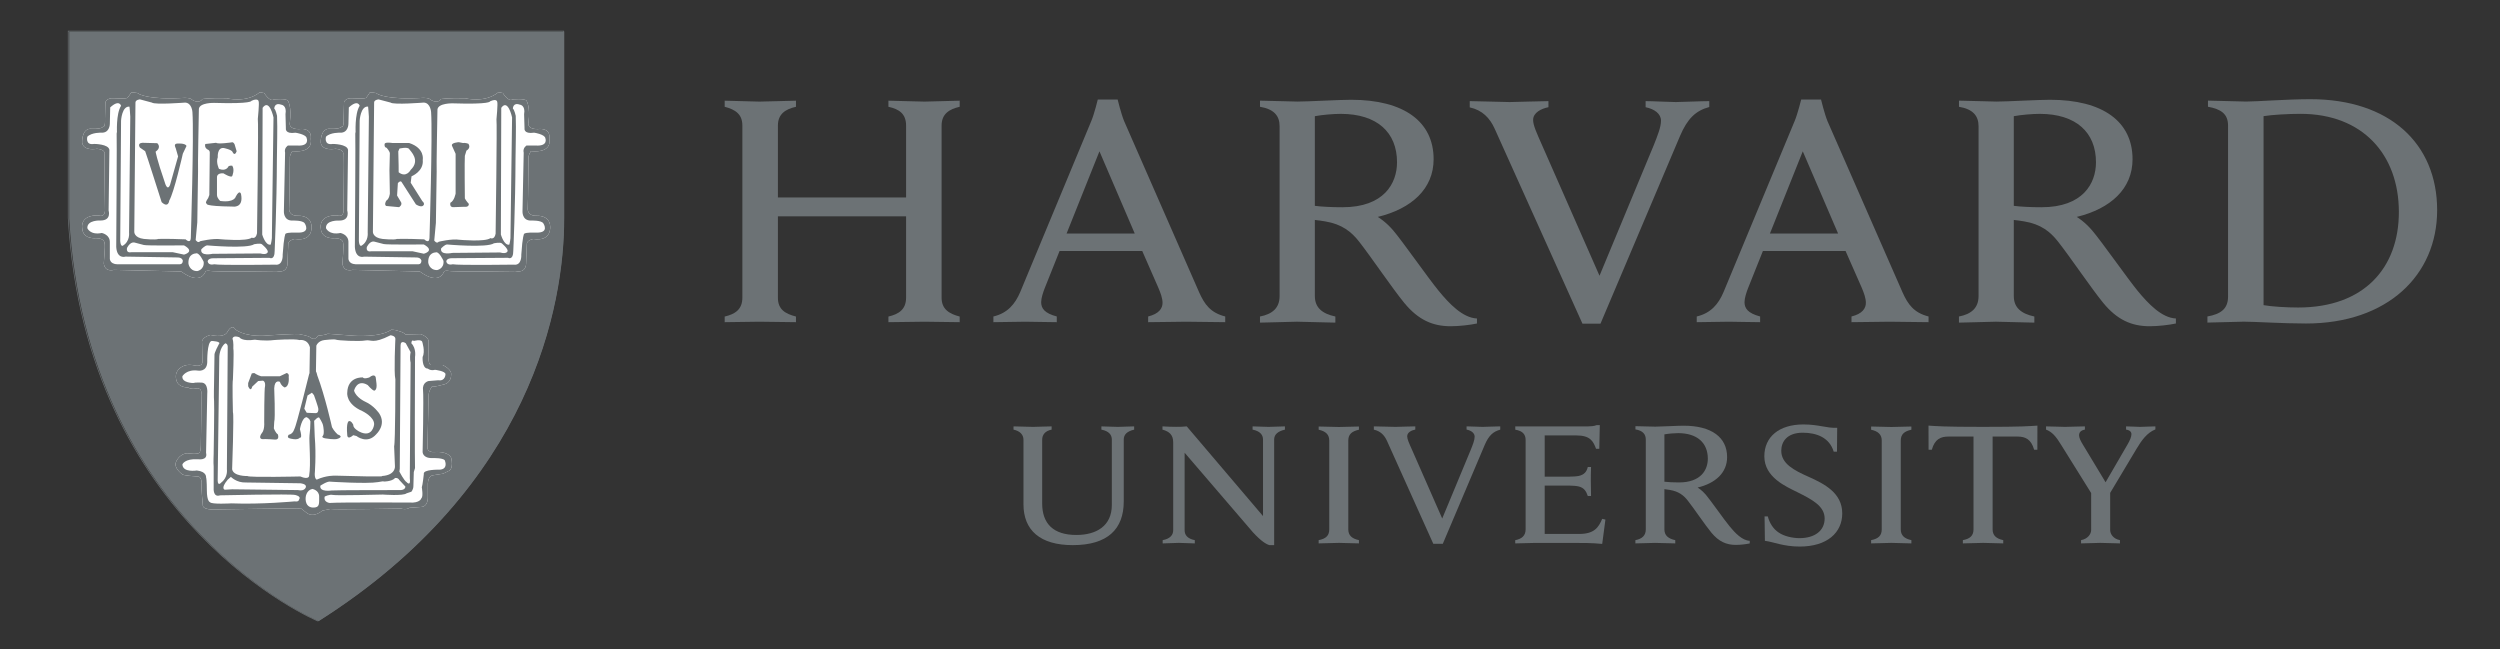 <svg width="154" height="40" viewBox="0 0 154 40" fill="none" xmlns="http://www.w3.org/2000/svg">
<rect x="0" y="0" width="154" height="40" fill="#333333" stroke="none"/>
<g clip-path="url(#clip0_1362_105702)">
<mask id="mask0_1362_105702" style="mask-type:luminance" maskUnits="userSpaceOnUse" x="0" y="0" width="154" height="41">
<path d="M0.498 0.006H153.399V40.006H0.498V0.006Z" fill="white"/>
</mask>
<g mask="url(#mask0_1362_105702)">
<path d="M63.046 27.091C63.046 26.783 62.844 26.554 62.433 26.465V26.265C62.661 26.265 63.419 26.296 63.633 26.296C63.817 26.296 64.552 26.265 64.78 26.265V26.465C64.398 26.54 64.198 26.765 64.198 27.091V31.011C64.198 32.252 64.879 32.954 66.305 32.954C67.534 32.954 68.489 32.402 68.489 31.103V27.076C68.489 26.785 68.306 26.554 67.846 26.465V26.265C68.014 26.265 68.641 26.296 68.855 26.296C69.038 26.296 69.696 26.265 69.864 26.265V26.465C69.42 26.571 69.223 26.77 69.223 27.076V30.887C69.223 32.598 68.228 33.58 66.081 33.58C64.082 33.58 63.046 32.672 63.046 31.064V27.091Z" fill="#6C7275"/>
<path d="M71.621 33.273C72.086 33.186 72.269 32.951 72.269 32.662V27.245C72.269 26.785 72.025 26.579 71.608 26.465V26.265C71.844 26.283 72.24 26.293 72.442 26.293C72.625 26.293 72.911 26.29 73.103 26.265L77.802 31.79V27.076C77.802 26.786 77.618 26.555 77.159 26.465V26.265C77.327 26.265 77.932 26.296 78.147 26.296C78.334 26.296 78.982 26.265 79.152 26.265V26.465C78.704 26.57 78.488 26.771 78.488 27.076V33.58H78.205C78.026 33.539 77.69 33.348 77.177 32.785L72.973 27.888V32.662C72.973 32.952 73.14 33.182 73.599 33.273V33.474C73.43 33.474 72.826 33.441 72.611 33.441C72.426 33.441 71.791 33.474 71.621 33.474V33.273Z" fill="#6C7275"/>
<path d="M108.697 31.811H108.896C109.001 32.216 109.233 32.585 109.558 32.798C109.895 33.036 110.425 33.15 110.853 33.15C111.799 33.15 112.398 32.682 112.398 31.941C112.398 31.173 111.63 30.775 110.711 30.315C110.027 29.973 108.683 29.408 108.683 28.109C108.683 26.899 109.606 26.146 111.082 26.146C112.056 26.146 112.513 26.384 113.171 26.353L113.158 27.822H112.957C112.695 26.956 111.909 26.655 111.048 26.655C110.086 26.655 109.726 27.205 109.726 27.765C109.726 28.566 110.51 28.97 111.399 29.366C112.398 29.811 113.482 30.373 113.482 31.625C113.482 32.81 112.555 33.668 110.861 33.668C109.853 33.668 109.248 33.38 108.718 33.315L108.697 31.811Z" fill="#6C7275"/>
<path d="M128.89 30.491L126.977 27.421C126.651 26.882 126.401 26.598 126.036 26.464V26.265C126.299 26.265 127.007 26.296 127.208 26.296C127.39 26.296 128.154 26.265 128.43 26.265V26.464C128.185 26.507 128.071 26.63 128.071 26.814C128.071 26.977 128.182 27.186 128.293 27.368C128.402 27.549 129.704 29.707 129.704 29.707L131.062 27.369C131.2 27.135 131.297 26.902 131.297 26.749C131.297 26.61 131.198 26.494 130.966 26.464V26.265C131.196 26.265 131.68 26.296 131.834 26.296C131.988 26.296 132.543 26.265 132.772 26.265V26.45C132.249 26.664 131.923 27.123 131.606 27.654L129.867 30.561M129.986 30.195V32.647C129.986 32.89 130.171 33.195 130.589 33.272V33.473C130.356 33.473 129.594 33.441 129.374 33.441C129.189 33.441 128.458 33.473 128.194 33.473V33.272C128.614 33.195 128.816 32.89 128.816 32.647V30.302" fill="#6C7275"/>
<path d="M93.341 26.266H97.827C97.966 26.266 98.209 26.25 98.347 26.19H98.548L98.516 27.648H98.318C98.147 27.189 97.97 26.822 97.101 26.822H95.153V29.362H96.655C96.874 29.362 97.139 29.344 97.254 29.317C97.591 29.243 97.74 29.055 97.808 28.767H98.008C97.994 28.987 97.994 29.488 97.994 29.637C97.994 29.786 98.008 30.313 98.008 30.552H97.808C97.711 30.265 97.58 30.047 97.254 29.967C97.139 29.936 96.869 29.912 96.655 29.912H95.153V32.891H97.272C98.197 32.891 98.466 32.506 98.696 31.96L98.894 32.007L98.696 33.504C98.008 33.443 97.595 33.443 96.814 33.443H94.576C94.36 33.443 93.568 33.474 93.338 33.474V33.275C93.742 33.197 93.978 32.998 93.978 32.611V27.1C93.978 26.758 93.794 26.545 93.341 26.468V26.266Z" fill="#6C7275"/>
<path d="M81.882 27.137C81.882 26.768 81.662 26.564 81.23 26.471V26.273C81.47 26.273 82.249 26.303 82.476 26.303C82.666 26.303 83.466 26.273 83.71 26.273V26.471C83.28 26.564 83.055 26.748 83.055 27.137V32.61C83.055 32.979 83.276 33.181 83.71 33.272V33.473C83.467 33.473 82.699 33.441 82.476 33.441C82.282 33.441 81.47 33.473 81.229 33.473V33.272C81.671 33.19 81.882 32.996 81.882 32.61V27.137Z" fill="#6C7275"/>
<path d="M115.915 27.137C115.915 26.768 115.692 26.564 115.261 26.471V26.273C115.502 26.273 116.281 26.303 116.506 26.303C116.698 26.303 117.498 26.273 117.741 26.273V26.471C117.311 26.564 117.087 26.748 117.087 27.137V32.61C117.087 32.979 117.308 33.181 117.741 33.272V33.473C117.5 33.473 116.733 33.441 116.506 33.441C116.316 33.441 115.502 33.473 115.261 33.473V33.272C115.702 33.19 115.915 32.996 115.915 32.61V27.137Z" fill="#6C7275"/>
<path d="M122.151 26.295C119.692 26.295 119.298 26.249 118.796 26.218L118.8 27.703H119C119.184 27.045 119.55 26.892 120.025 26.892H121.568V32.61C121.568 32.996 121.356 33.19 120.913 33.272V33.473C121.156 33.473 121.976 33.441 122.165 33.441C122.39 33.441 123.16 33.473 123.4 33.473V33.272C122.965 33.181 122.745 32.979 122.745 32.61V26.892H124.275C124.768 26.892 125.12 27.059 125.303 27.703H125.501L125.505 26.218C125.005 26.249 124.611 26.295 122.151 26.295Z" fill="#6C7275"/>
<path d="M102.527 32.611C102.527 32.98 102.762 33.181 103.196 33.273V33.473C102.955 33.473 102.169 33.442 101.944 33.442C101.752 33.442 100.984 33.473 100.741 33.473V33.273C101.144 33.196 101.381 32.997 101.381 32.611V27.082C101.381 26.742 101.196 26.528 100.743 26.451V26.252C100.984 26.252 101.744 26.282 101.959 26.282C102.312 26.282 103.312 26.223 103.706 26.223C105.43 26.223 106.39 26.936 106.39 28.158C106.39 29.119 105.675 29.768 104.575 30.033C104.575 30.033 104.826 30.179 105.076 30.47C105.38 30.829 106.201 32.007 106.542 32.419C106.882 32.832 107.317 33.293 107.784 33.314V33.475C107.56 33.524 107.202 33.566 106.927 33.566C106.342 33.566 105.875 33.359 105.421 32.81C105.028 32.332 104.362 31.34 103.969 30.839C103.719 30.52 103.415 30.271 102.858 30.179C102.751 30.161 102.649 30.146 102.527 30.131V32.611ZM102.527 29.673C102.756 29.704 103.094 29.718 103.428 29.718C104.777 29.718 105.202 28.942 105.202 28.255C105.202 27.283 104.553 26.681 103.372 26.681C103.128 26.681 102.773 26.712 102.527 26.758V29.673Z" fill="#6C7275"/>
<path d="M85.439 27.16C85.282 26.812 85.04 26.557 84.629 26.467V26.264C84.885 26.264 85.771 26.296 85.966 26.296C86.145 26.296 86.919 26.264 87.182 26.264V26.461C86.949 26.506 86.683 26.635 86.683 26.874C86.683 27.045 86.786 27.277 86.984 27.715L88.841 31.941L90.599 27.708C90.738 27.366 90.838 27.102 90.838 26.9C90.838 26.676 90.632 26.521 90.34 26.461V26.264C90.573 26.264 91.146 26.296 91.324 26.296C91.486 26.296 92.158 26.264 92.415 26.264V26.467C91.976 26.586 91.709 26.827 91.463 27.399L88.876 33.498H88.291L85.439 27.16Z" fill="#6C7275"/>
<path d="M92.071 7.927C91.772 7.267 91.313 6.786 90.536 6.614V6.229C91.02 6.229 92.625 6.287 92.994 6.287C93.334 6.287 94.889 6.229 95.384 6.229V6.604C94.945 6.69 94.44 6.935 94.44 7.388C94.44 7.708 94.638 8.15 95.007 8.978L98.53 16.986L101.863 8.965C102.123 8.315 102.317 7.819 102.317 7.435C102.317 7.008 101.922 6.719 101.37 6.604V6.229C101.811 6.229 102.883 6.287 103.224 6.287C103.533 6.287 104.807 6.229 105.291 6.229V6.592C104.46 6.817 103.952 7.294 103.489 8.378L98.589 19.939H97.48L92.071 7.927Z" fill="#6C7275"/>
<path d="M44.64 19.499C45.28 19.353 45.73 19.062 45.73 18.337V7.737C45.73 7.041 45.311 6.752 44.64 6.578V6.202C44.976 6.202 46.423 6.259 46.775 6.259C47.181 6.259 48.698 6.202 49.032 6.202V6.578C48.392 6.723 47.919 7.013 47.919 7.737V12.165H55.815V7.737C55.815 7.013 55.394 6.723 54.727 6.578V6.202C55.06 6.202 56.55 6.259 56.955 6.259C57.305 6.259 58.786 6.202 59.116 6.202V6.578C58.477 6.723 58.002 7.013 58.002 7.737V18.337C58.002 19.033 58.447 19.325 59.116 19.499V19.846C58.786 19.846 57.305 19.817 56.955 19.817C56.55 19.817 55.06 19.846 54.727 19.846V19.499C55.362 19.353 55.815 19.062 55.815 18.337V13.328H47.919V18.337C47.919 19.062 48.363 19.325 49.032 19.499V19.846C48.698 19.846 47.181 19.817 46.775 19.817C46.423 19.817 44.976 19.846 44.64 19.846V19.499Z" fill="#6C7275"/>
<path d="M135.977 19.495C136.796 19.349 137.248 19.024 137.248 18.276V7.734C137.248 7.008 136.803 6.72 136.011 6.575V6.198C136.467 6.198 137.952 6.256 138.363 6.256C139.027 6.256 140.879 6.11 142.321 6.11C147.179 6.11 150.128 8.823 150.128 12.948C150.128 16.957 147.059 19.928 142.051 19.928C140.607 19.928 138.894 19.814 138.224 19.814C137.816 19.814 136.432 19.871 135.977 19.871V19.495ZM139.435 18.797C139.93 18.887 140.844 18.943 141.565 18.943C145.645 18.943 147.77 16.487 147.77 13.062C147.77 9.51 145.528 7.012 141.713 7.012C140.934 7.012 139.96 7.07 139.435 7.155V18.797Z" fill="#6C7275"/>
<path d="M80.995 18.239C80.995 18.942 81.439 19.323 82.258 19.497V19.874C81.802 19.874 80.316 19.816 79.889 19.816C79.528 19.816 78.07 19.874 77.615 19.874V19.497C78.375 19.352 78.823 18.973 78.823 18.239V7.773C78.823 7.129 78.475 6.722 77.616 6.577V6.2C78.073 6.2 79.513 6.257 79.917 6.257C80.585 6.257 82.479 6.146 83.226 6.146C86.493 6.146 88.311 7.497 88.311 9.808C88.311 11.63 86.955 12.856 84.872 13.362C84.872 13.362 85.345 13.637 85.82 14.191C86.397 14.868 87.987 17.146 88.631 17.926C89.273 18.707 90.099 19.579 90.981 19.619V19.927C90.558 20.018 89.881 20.096 89.364 20.096C88.251 20.096 87.366 19.706 86.506 18.663C85.764 17.759 84.466 15.836 83.723 14.887C83.249 14.282 82.676 13.811 81.625 13.637C81.418 13.601 81.223 13.574 80.995 13.549V18.239ZM80.995 12.68C81.427 12.737 82.066 12.766 82.699 12.766C85.254 12.766 86.057 11.296 86.057 9.996C86.057 8.152 84.828 7.014 82.59 7.014C82.129 7.014 81.457 7.072 80.995 7.157V12.68Z" fill="#6C7275"/>
<path d="M124.05 18.239C124.05 18.942 124.496 19.323 125.316 19.497V19.874C124.86 19.874 123.376 19.816 122.949 19.816C122.581 19.816 121.128 19.874 120.671 19.874V19.497C121.43 19.352 121.879 18.973 121.879 18.239V7.773C121.879 7.129 121.528 6.722 120.674 6.577V6.2C121.132 6.2 122.567 6.257 122.974 6.257C123.644 6.257 125.537 6.146 126.279 6.146C129.552 6.146 131.365 7.497 131.365 9.808C131.365 11.63 130.011 12.856 127.927 13.362C127.927 13.362 128.402 13.637 128.873 14.191C129.455 14.868 131.046 17.146 131.687 17.926C132.332 18.707 133.158 19.579 134.035 19.619V19.927C133.618 20.018 132.937 20.096 132.425 20.096C131.309 20.096 130.421 19.706 129.563 18.663C128.821 17.759 127.528 15.836 126.778 14.887C126.303 14.282 125.733 13.811 124.684 13.637C124.474 13.601 124.281 13.574 124.05 13.549V18.239ZM124.05 12.68C124.487 12.737 125.122 12.766 125.757 12.766C128.312 12.766 129.112 11.296 129.112 9.996C129.112 8.152 127.883 7.014 125.649 7.014C125.184 7.014 124.515 7.072 124.05 7.157V12.68Z" fill="#6C7275"/>
<path d="M61.194 19.495C62.058 19.293 62.532 18.733 62.848 17.985L67.221 7.462C67.407 7.027 67.623 6.132 67.623 6.132H68.847C68.847 6.132 69.066 7.029 69.248 7.465L73.87 18.013C74.199 18.74 74.556 19.264 75.475 19.495L75.473 19.846C74.972 19.846 73.417 19.817 73.063 19.817C72.711 19.817 71.225 19.846 70.726 19.846L70.727 19.495C71.4 19.33 71.613 18.988 71.613 18.657C71.613 18.375 71.496 18.058 71.355 17.728L70.362 15.462H65.269L64.359 17.741C64.257 17.999 64.136 18.364 64.136 18.61C64.136 18.99 64.335 19.293 65.098 19.495L65.097 19.846C64.644 19.846 63.451 19.817 63.171 19.817L61.193 19.846L61.194 19.495ZM69.901 14.387L67.726 9.321L65.701 14.387H69.901Z" fill="#6C7275"/>
<path d="M104.52 19.495C105.383 19.293 105.86 18.733 106.173 17.985L110.548 7.462C110.734 7.027 110.953 6.132 110.953 6.132H112.176C112.176 6.132 112.393 7.029 112.574 7.465L117.198 18.013C117.525 18.74 117.885 19.264 118.8 19.495L118.798 19.846C118.299 19.846 116.742 19.817 116.386 19.817C116.037 19.817 114.552 19.846 114.052 19.846V19.495C114.729 19.33 114.938 18.988 114.938 18.657C114.938 18.375 114.823 18.058 114.685 17.728L113.687 15.462H108.594L107.684 17.741C107.582 17.999 107.462 18.364 107.462 18.61C107.462 18.99 107.66 19.293 108.424 19.495V19.846C107.97 19.846 106.778 19.817 106.496 19.817L104.518 19.846L104.52 19.495ZM113.227 14.387L111.051 9.321L109.027 14.387H113.227Z" fill="#6C7275"/>
<path d="M4.264 1.946H34.756V13.464C34.756 18.742 32.792 29.934 19.624 38.264C19.624 38.264 5.356 32.305 4.264 13.464L4.264 1.946Z" fill="#6C7275"/>
<path d="M4.202 1.915H34.724V13.441C34.724 18.72 32.757 29.919 19.577 38.254C19.577 38.254 5.295 32.291 4.202 13.441L4.202 1.915Z" stroke="#6C7275" stroke-width="0.042"/>
<path d="M27.343 16.749C27.343 16.749 27.071 17.616 25.862 16.725L21.711 16.624C21.711 16.624 21.167 16.799 21.093 16.231C21.093 16.231 21.193 15.095 21.142 14.995C21.142 14.995 21.167 14.674 20.622 14.674C20.622 14.674 19.783 14.773 19.758 14.031C19.758 14.031 19.612 13.24 20.772 13.266C20.772 13.266 21.142 13.439 21.167 12.968C21.167 12.968 21.118 9.755 21.142 9.51C21.142 9.51 21.242 9.215 20.672 9.164C20.672 9.164 19.858 9.337 19.758 8.795C19.758 8.795 19.709 7.979 20.254 7.929C20.254 7.929 20.92 7.979 21.044 7.805C21.044 7.805 21.193 7.903 21.167 7.313L21.193 6.298C21.193 6.298 21.264 6.027 21.685 6.053C21.685 6.053 22.452 6.102 22.552 6.027C22.552 6.027 22.723 5.805 22.773 5.705C22.773 5.705 23.169 5.681 23.242 5.78C23.242 5.78 23.836 6.176 26.084 6.027C26.084 6.027 26.43 6.027 26.503 6.126C26.503 6.126 26.924 6.447 27.171 6.102C27.171 6.102 27.541 6.027 28.652 6.053C28.652 6.053 29.865 6.373 30.703 5.681L30.975 5.731C30.975 5.731 31.321 6.298 31.568 6.126C31.568 6.126 32.31 6.053 32.432 6.201C32.432 6.201 32.678 6.569 32.556 7.536C32.556 7.536 32.409 7.954 33.125 7.954C33.125 7.954 33.941 7.805 33.841 8.571C33.841 8.571 34.063 9.436 32.706 9.313C32.706 9.313 32.532 9.56 32.556 9.734C32.556 9.734 32.532 12.549 32.507 12.872C32.507 12.872 32.483 13.317 33.075 13.291C33.075 13.291 33.866 13.24 33.892 13.958C33.892 13.958 33.99 14.896 32.852 14.723C32.852 14.723 32.507 14.773 32.455 14.995L32.409 16.231C32.409 16.231 32.432 16.848 31.742 16.699C31.643 16.699 27.888 16.775 27.566 16.677C27.566 16.677 27.391 16.652 27.343 16.749Z" fill="white"/>
<path d="M19.363 20.878C19.363 20.878 19.536 20.805 19.585 20.683C19.585 20.683 20.105 20.632 20.178 20.559L21.809 20.683C21.809 20.683 23.415 20.805 24.107 20.309C24.107 20.309 24.355 20.309 24.529 20.384C24.529 20.384 24.872 20.459 24.971 20.605L25.911 20.581C25.911 20.581 26.454 20.755 26.404 21.102V21.545C26.404 21.545 26.305 22.435 26.552 22.486H27.27C27.27 22.486 27.863 22.757 27.789 23.102C27.789 23.102 27.814 23.595 27.296 23.695C27.296 23.695 26.774 23.842 26.604 23.819C26.604 23.819 26.43 24.04 26.404 24.312L26.332 27.549C26.332 27.549 26.281 27.895 26.801 27.846C26.801 27.846 27.565 27.771 27.789 28.193C27.789 28.193 27.987 28.908 27.592 29.032L27.296 29.178L26.652 29.281C26.652 29.281 26.382 29.304 26.356 29.773V30.636C26.356 30.636 26.382 31.231 25.911 31.231L25.219 31.281C25.219 31.281 25.046 31.427 24.701 31.328C24.701 31.328 20.5 31.404 20.352 31.354L19.857 31.454C19.857 31.454 19.314 31.948 18.869 31.576L18.523 31.304C18.523 31.304 18.276 31.354 18.179 31.328C18.079 31.304 13.533 31.379 13.533 31.379C13.533 31.379 12.569 31.479 12.496 31.156C12.496 31.156 12.373 29.897 12.422 29.746C12.422 29.746 12.422 29.377 12.2 29.353C12.2 29.353 11.236 29.304 11.211 29.203C11.211 29.203 10.691 28.835 10.839 28.465C10.839 28.465 11.014 27.969 11.531 27.92C11.531 27.92 12.322 28.045 12.322 27.822C12.322 27.822 12.373 27.674 12.373 27.427C12.373 27.427 12.422 24.485 12.397 24.288C12.397 24.288 12.47 23.918 12.149 23.918C12.149 23.918 11.803 24.016 11.582 23.868C11.582 23.868 10.989 23.893 10.865 23.423C10.865 23.423 10.766 23.127 10.913 22.878C10.913 22.878 11.186 22.335 11.977 22.509C11.977 22.509 12.422 22.633 12.47 22.313L12.447 21.125C12.447 21.125 12.347 20.805 12.965 20.632C12.965 20.632 13.756 20.854 14.002 20.459C14.002 20.459 14.275 19.914 14.494 20.285C14.494 20.285 14.966 20.73 16.25 20.683C16.25 20.683 18.475 20.508 18.523 20.605C18.523 20.605 19.067 20.683 19.215 20.854L19.363 20.878Z" fill="white"/>
<path d="M12.646 16.749C12.646 16.749 12.373 17.616 11.162 16.724L7.012 16.625C7.012 16.625 6.468 16.799 6.394 16.23C6.394 16.23 6.493 15.095 6.442 14.995C6.442 14.995 6.468 14.673 5.924 14.673C5.924 14.673 5.085 14.774 5.061 14.032C5.061 14.032 4.912 13.239 6.073 13.267C6.073 13.267 6.442 13.439 6.468 12.969C6.468 12.969 6.419 9.758 6.442 9.509C6.442 9.509 6.543 9.216 5.974 9.165C5.974 9.165 5.158 9.337 5.061 8.793C5.061 8.793 5.011 7.979 5.554 7.929C5.554 7.929 6.221 7.979 6.345 7.808C6.345 7.808 6.493 7.904 6.468 7.31L6.493 6.299C6.493 6.299 6.568 6.027 6.986 6.052C6.986 6.052 7.754 6.101 7.853 6.027C7.853 6.027 8.026 5.806 8.073 5.705C8.073 5.705 8.471 5.682 8.544 5.778C8.544 5.778 9.136 6.176 11.387 6.027C11.387 6.027 11.731 6.027 11.806 6.126C11.806 6.126 12.225 6.447 12.472 6.101C12.472 6.101 12.842 6.027 13.955 6.052C13.955 6.052 15.164 6.372 16.005 5.682L16.276 5.733C16.276 5.733 16.621 6.299 16.871 6.126C16.871 6.126 17.611 6.052 17.735 6.201C17.735 6.201 17.983 6.571 17.857 7.536C17.857 7.536 17.71 7.955 18.426 7.955C18.426 7.955 19.241 7.808 19.143 8.571C19.143 8.571 19.366 9.436 18.007 9.313C18.007 9.313 17.833 9.561 17.857 9.734C17.857 9.734 17.833 12.549 17.809 12.872C17.809 12.872 17.785 13.314 18.377 13.291C18.377 13.291 19.168 13.239 19.192 13.959C19.192 13.959 19.291 14.897 18.155 14.723C18.155 14.723 17.809 14.774 17.758 14.995L17.71 16.23C17.71 16.23 17.735 16.848 17.041 16.701C16.943 16.701 13.19 16.774 12.867 16.677C12.867 16.677 12.695 16.652 12.646 16.749Z" fill="white"/>
<path d="M27.343 16.749C27.343 16.749 27.071 17.616 25.862 16.725L21.711 16.624C21.711 16.624 21.167 16.799 21.093 16.231C21.093 16.231 21.193 15.095 21.142 14.995C21.142 14.995 21.167 14.674 20.622 14.674C20.622 14.674 19.783 14.773 19.758 14.031C19.758 14.031 19.612 13.24 20.772 13.266C20.772 13.266 21.142 13.439 21.167 12.968C21.167 12.968 21.118 9.755 21.142 9.51C21.142 9.51 21.242 9.215 20.672 9.164C20.672 9.164 19.858 9.337 19.758 8.795C19.758 8.795 19.709 7.979 20.254 7.929C20.254 7.929 20.92 7.979 21.044 7.805C21.044 7.805 21.193 7.903 21.167 7.313L21.193 6.298C21.193 6.298 21.264 6.027 21.685 6.053C21.685 6.053 22.452 6.102 22.552 6.027C22.552 6.027 22.723 5.805 22.773 5.705C22.773 5.705 23.169 5.681 23.242 5.78C23.242 5.78 23.836 6.176 26.084 6.027C26.084 6.027 26.43 6.027 26.503 6.126C26.503 6.126 26.924 6.447 27.171 6.102C27.171 6.102 27.541 6.027 28.652 6.053C28.652 6.053 29.865 6.373 30.703 5.681L30.975 5.731C30.975 5.731 31.321 6.298 31.568 6.126C31.568 6.126 32.31 6.053 32.432 6.201C32.432 6.201 32.678 6.569 32.556 7.536C32.556 7.536 32.409 7.954 33.125 7.954C33.125 7.954 33.941 7.805 33.841 8.571C33.841 8.571 34.063 9.436 32.706 9.313C32.706 9.313 32.532 9.56 32.556 9.734C32.556 9.734 32.532 12.549 32.507 12.872C32.507 12.872 32.483 13.317 33.075 13.291C33.075 13.291 33.866 13.24 33.892 13.958C33.892 13.958 33.99 14.896 32.852 14.723C32.852 14.723 32.507 14.773 32.455 14.995L32.409 16.231C32.409 16.231 32.432 16.848 31.742 16.699C31.643 16.699 27.888 16.775 27.566 16.677C27.566 16.677 27.391 16.652 27.343 16.749Z" fill="#6C7275"/>
<path d="M27.344 16.749C27.344 16.749 27.072 17.616 25.863 16.725L21.711 16.625C21.711 16.625 21.167 16.799 21.093 16.23C21.093 16.23 21.194 15.094 21.142 14.994C21.142 14.994 21.167 14.674 20.623 14.674C20.623 14.674 19.783 14.773 19.758 14.03C19.758 14.03 19.612 13.24 20.772 13.265C20.772 13.265 21.142 13.438 21.167 12.968C21.167 12.968 21.118 9.755 21.142 9.509C21.142 9.509 21.242 9.213 20.673 9.163C20.673 9.163 19.858 9.336 19.758 8.794C19.758 8.794 19.71 7.977 20.254 7.928C20.254 7.928 20.92 7.977 21.044 7.804C21.044 7.804 21.194 7.902 21.167 7.311L21.194 6.296C21.194 6.296 21.264 6.025 21.687 6.052C21.687 6.052 22.452 6.1 22.552 6.025C22.552 6.025 22.723 5.805 22.774 5.704C22.774 5.704 23.169 5.679 23.243 5.779C23.243 5.779 23.836 6.174 26.085 6.025C26.085 6.025 26.431 6.025 26.503 6.124C26.503 6.124 26.925 6.445 27.171 6.1C27.171 6.1 27.542 6.025 28.653 6.052C28.653 6.052 29.865 6.371 30.704 5.679L30.977 5.728C30.977 5.728 31.322 6.296 31.569 6.124C31.569 6.124 32.31 6.052 32.433 6.198C32.433 6.198 32.68 6.568 32.557 7.533C32.557 7.533 32.41 7.953 33.127 7.953C33.127 7.953 33.942 7.804 33.842 8.569C33.842 8.569 34.064 9.435 32.706 9.312C32.706 9.312 32.533 9.559 32.557 9.733C32.557 9.733 32.533 12.548 32.508 12.87C32.508 12.87 32.483 13.315 33.076 13.291C33.076 13.291 33.868 13.24 33.894 13.957C33.894 13.957 33.991 14.896 32.854 14.722C32.854 14.722 32.508 14.773 32.457 14.994L32.41 16.23C32.41 16.23 32.433 16.848 31.744 16.699C31.645 16.699 27.889 16.774 27.567 16.676C27.567 16.676 27.392 16.652 27.344 16.749Z" stroke="#6C7275" stroke-width="0.002"/>
<path d="M22.674 6.567C22.674 6.567 22.723 7.062 22.723 7.187C22.723 7.31 22.65 14.326 22.65 14.326C22.65 14.326 22.723 14.87 22.255 15.142C22.255 15.142 22.13 15.19 22.107 14.845L22.155 7.435C22.155 7.435 22.205 6.518 22.674 6.567Z" fill="white"/>
<path d="M22.675 6.567C22.675 6.567 22.723 7.061 22.723 7.186C22.723 7.31 22.651 14.327 22.651 14.327C22.651 14.327 22.723 14.87 22.256 15.142C22.256 15.142 22.131 15.191 22.106 14.846L22.155 7.434C22.155 7.434 22.204 6.518 22.675 6.567Z" stroke="#6C7275" stroke-width="0.002"/>
<path d="M21.86 15.216C21.86 15.216 21.909 8.248 21.885 8.125C21.86 8.003 21.909 8.226 21.909 8.226C21.909 8.226 21.835 7.013 22.156 6.518C22.156 6.518 22.056 6.1 21.488 6.618L21.463 7.63C21.463 7.63 21.463 8.199 20.945 8.174C20.945 8.174 20.352 8.149 20.08 8.421C20.08 8.421 19.932 8.965 20.5 8.867C20.5 8.867 21.39 8.867 21.439 9.235L21.39 12.967C21.39 12.967 21.588 13.588 20.897 13.588C20.897 13.588 20.054 13.535 20.08 14.054C20.08 14.054 20.254 14.498 20.97 14.351C20.97 14.351 21.488 14.448 21.463 14.944V15.883C21.463 15.883 21.414 16.255 21.909 16.279H25.763C25.763 16.279 25.959 16.303 25.959 16.056C25.959 16.056 25.935 15.859 25.639 15.859L22.428 15.809C22.428 15.809 21.909 15.983 21.86 15.216Z" fill="white"/>
<path d="M22.601 15.206C22.601 15.206 22.502 15.551 22.872 15.479H25.418L26.108 15.629C26.108 15.629 26.824 15.454 26.108 15.059C26.108 15.059 23.835 15.082 23.638 15.034C23.638 15.034 23.168 14.911 23.067 14.886C23.067 14.886 22.823 14.788 22.601 15.206Z" fill="white"/>
<path d="M22.601 15.205C22.601 15.205 22.501 15.551 22.872 15.479H25.418L26.108 15.629C26.108 15.629 26.825 15.454 26.108 15.058C26.108 15.058 23.835 15.08 23.637 15.033C23.637 15.033 23.168 14.91 23.067 14.885C23.067 14.885 22.822 14.786 22.601 15.205Z" stroke="#6C7275" stroke-width="0.002"/>
<path d="M26.824 15.55C26.824 15.55 26.355 15.55 26.379 16.169C26.379 16.169 26.429 16.637 26.923 16.637C26.923 16.637 27.366 16.564 27.319 16.07C27.319 16.07 27.046 15.452 26.824 15.55Z" fill="white"/>
<path d="M27.171 15.306C27.171 15.306 27.393 15.06 27.542 15.06C27.542 15.06 30.012 15.281 30.429 14.985C30.429 14.985 30.802 14.912 30.902 14.985C30.902 14.985 31.271 15.281 31.271 15.454C31.271 15.454 31.247 15.678 30.802 15.552C30.802 15.552 28.01 15.579 27.862 15.579C27.862 15.579 27.095 15.75 27.171 15.306Z" fill="white"/>
<path d="M27.17 15.305C27.17 15.305 27.392 15.059 27.541 15.059C27.541 15.059 30.012 15.28 30.43 14.984C30.43 14.984 30.803 14.91 30.902 14.984C30.902 14.984 31.272 15.28 31.272 15.455C31.272 15.455 31.248 15.678 30.803 15.552C30.803 15.552 28.009 15.579 27.861 15.579C27.861 15.579 27.094 15.75 27.17 15.305Z" stroke="#6C7275" stroke-width="0.002"/>
<path d="M27.492 16.105C27.492 16.105 27.492 15.905 27.838 15.905L31.296 15.881C31.296 15.881 31.618 16.055 31.618 15.463C31.618 15.463 31.745 12.77 31.756 9.804C31.76 8.921 31.8 7.995 31.769 7.137C31.769 7.137 31.692 6.766 31.593 6.691C31.593 6.691 31.593 6.296 32.013 6.445C32.013 6.445 32.384 6.469 32.285 7.04L32.311 7.901C32.311 7.901 32.236 8.273 32.902 8.173C32.902 8.173 33.568 8.273 33.595 8.519C33.595 8.519 33.792 9.015 33.003 8.965H32.432C32.432 8.965 32.186 9.112 32.26 9.41L32.186 12.993C32.186 12.993 32.136 13.61 32.729 13.586C32.729 13.586 33.346 13.561 33.47 13.759C33.47 13.759 33.893 14.376 32.977 14.327C32.977 14.327 32.409 14.301 32.285 14.401C32.285 14.401 32.186 14.524 32.112 15.687C32.112 15.687 32.162 16.378 31.643 16.302C31.643 16.302 28.208 16.351 27.887 16.278C27.887 16.278 27.542 16.378 27.492 16.105Z" fill="white"/>
<path d="M23.046 6.343L22.971 14.277C22.971 14.277 22.947 14.645 23.565 14.719C23.565 14.719 24.281 14.793 24.452 14.719C24.452 14.719 24.925 14.694 26.133 14.744C26.133 14.744 26.431 15.043 26.456 14.67C26.456 14.67 26.652 8.248 26.556 6.911C26.556 6.911 26.528 6.343 26.11 6.318C26.11 6.318 24.232 6.47 24.059 6.318L23.317 6.123C23.317 6.123 23.02 6.147 23.046 6.343Z" fill="white"/>
<path d="M26.948 6.739C26.948 6.739 26.875 10.47 26.899 10.593L26.851 13.73L26.75 14.818C26.75 14.818 26.899 15.04 27.023 14.893C27.023 14.893 27.814 14.692 28.308 14.77C28.308 14.77 29.89 14.917 30.21 14.668C30.21 14.668 30.458 14.792 30.53 14.396C30.53 14.396 30.628 7.481 30.582 7.357C30.582 7.357 30.678 6.366 30.628 6.27C30.628 6.27 30.606 6.048 30.185 6.244C30.185 6.244 30.234 6.443 27.888 6.366C27.888 6.366 26.999 6.342 26.948 6.739Z" fill="white"/>
<path d="M30.878 6.642L30.854 14.447C30.854 14.447 31.051 15.142 31.372 15.069C31.372 15.069 31.42 14.919 31.444 14.672L31.544 7.234C31.544 7.234 31.296 6.051 30.878 6.642Z" fill="white"/>
<path d="M30.877 6.642L30.853 14.449C30.853 14.449 31.051 15.144 31.372 15.071C31.372 15.071 31.421 14.921 31.445 14.674L31.544 7.234C31.544 7.234 31.296 6.051 30.877 6.642Z" stroke="#6C7275" stroke-width="0.002"/>
<path d="M27.843 8.981C27.769 8.784 28.263 8.759 28.263 8.759L28.511 8.808C28.684 8.784 28.857 8.858 28.857 8.858C29.03 9.129 28.733 9.277 28.733 9.277L28.635 9.599C28.609 9.872 28.635 12.219 28.635 12.219C28.684 12.341 28.882 12.562 28.882 12.562C28.882 12.786 28.609 12.737 28.609 12.737L27.894 12.762C27.671 12.737 27.744 12.489 27.744 12.489C27.991 12.366 28.066 11.92 28.066 11.92V9.475L27.843 8.981Z" fill="#6C7275"/>
<path d="M24.509 11.279L24.46 12.045L24.68 12.415C24.831 12.612 24.583 12.762 24.583 12.762L23.792 12.688C23.645 12.612 23.792 12.365 23.792 12.365C23.99 12.244 24.015 11.921 24.015 11.921L23.99 10.488L24.015 9.45C24.015 9.326 23.818 9.105 23.818 9.105C23.645 9.08 23.694 8.858 23.694 8.858C23.743 8.734 24.162 8.808 24.162 8.808H25.201C26.189 9.129 26.041 9.846 26.041 9.846C26.116 10.561 25.35 10.86 25.35 10.86L25.299 11.255L26.016 12.39C26.14 12.489 26.116 12.589 26.116 12.589C26.016 12.861 25.62 12.589 25.62 12.589L24.732 11.204C24.657 11.105 24.509 11.279 24.509 11.279ZM24.534 9.326C24.558 9.871 24.558 10.612 24.558 10.612C25.029 10.983 25.299 10.463 25.299 10.463C25.915 9.871 25.299 9.326 25.201 9.179C25.101 9.03 24.607 9.153 24.607 9.153L24.534 9.326Z" fill="#6C7275"/>
<path d="M19.363 20.878C19.363 20.878 19.536 20.805 19.585 20.683C19.585 20.683 20.105 20.632 20.178 20.559L21.809 20.683C21.809 20.683 23.415 20.805 24.107 20.309C24.107 20.309 24.355 20.309 24.529 20.384C24.529 20.384 24.872 20.459 24.971 20.605L25.911 20.581C25.911 20.581 26.454 20.755 26.404 21.102V21.545C26.404 21.545 26.305 22.435 26.552 22.486H27.27C27.27 22.486 27.863 22.757 27.789 23.102C27.789 23.102 27.814 23.595 27.296 23.695C27.296 23.695 26.774 23.842 26.604 23.819C26.604 23.819 26.43 24.04 26.404 24.312L26.332 27.549C26.332 27.549 26.281 27.895 26.801 27.846C26.801 27.846 27.565 27.771 27.789 28.193C27.789 28.193 27.987 28.908 27.592 29.032L27.296 29.178L26.652 29.281C26.652 29.281 26.382 29.304 26.356 29.773V30.636C26.356 30.636 26.382 31.231 25.911 31.231L25.219 31.281C25.219 31.281 25.046 31.427 24.701 31.328C24.701 31.328 20.5 31.404 20.352 31.354L19.857 31.454C19.857 31.454 19.314 31.948 18.869 31.576L18.523 31.304C18.523 31.304 18.276 31.354 18.179 31.328C18.079 31.304 13.533 31.379 13.533 31.379C13.533 31.379 12.569 31.479 12.496 31.156C12.496 31.156 12.373 29.897 12.422 29.746C12.422 29.746 12.422 29.377 12.2 29.353C12.2 29.353 11.236 29.304 11.211 29.203C11.211 29.203 10.691 28.835 10.839 28.465C10.839 28.465 11.014 27.969 11.531 27.92C11.531 27.92 12.322 28.045 12.322 27.822C12.322 27.822 12.373 27.674 12.373 27.427C12.373 27.427 12.422 24.485 12.397 24.288C12.397 24.288 12.47 23.918 12.149 23.918C12.149 23.918 11.803 24.016 11.582 23.868C11.582 23.868 10.989 23.893 10.865 23.423C10.865 23.423 10.766 23.127 10.913 22.878C10.913 22.878 11.186 22.335 11.977 22.509C11.977 22.509 12.422 22.633 12.47 22.313L12.447 21.125C12.447 21.125 12.347 20.805 12.965 20.632C12.965 20.632 13.756 20.854 14.002 20.459C14.002 20.459 14.275 19.914 14.494 20.285C14.494 20.285 14.966 20.73 16.25 20.683C16.25 20.683 18.475 20.508 18.523 20.605C18.523 20.605 19.067 20.683 19.215 20.854L19.363 20.878Z" fill="#6C7275"/>
<path d="M19.363 20.846C19.363 20.846 19.535 20.774 19.585 20.651C19.585 20.651 20.104 20.6 20.178 20.526L21.809 20.651C21.809 20.651 23.415 20.774 24.107 20.278C24.107 20.278 24.355 20.278 24.528 20.353C24.528 20.353 24.873 20.428 24.97 20.574L25.912 20.55C25.912 20.55 26.454 20.724 26.404 21.07V21.514C26.404 21.514 26.305 22.404 26.552 22.453H27.27C27.27 22.453 27.863 22.726 27.79 23.072C27.79 23.072 27.814 23.564 27.296 23.664C27.296 23.664 26.775 23.812 26.604 23.788C26.604 23.788 26.43 24.01 26.404 24.282L26.331 27.519C26.331 27.519 26.281 27.863 26.8 27.815C26.8 27.815 27.565 27.742 27.79 28.162C27.79 28.162 27.988 28.878 27.592 29.002L27.296 29.149L26.652 29.25C26.652 29.25 26.381 29.274 26.357 29.741V30.608C26.357 30.608 26.381 31.201 25.912 31.201L25.22 31.25C25.22 31.25 25.046 31.398 24.701 31.299C24.701 31.299 20.5 31.374 20.352 31.323L19.856 31.423C19.856 31.423 19.314 31.917 18.869 31.544L18.523 31.273C18.523 31.273 18.276 31.323 18.178 31.299C18.078 31.273 13.533 31.349 13.533 31.349C13.533 31.349 12.568 31.448 12.495 31.126C12.495 31.126 12.372 29.865 12.421 29.716C12.421 29.716 12.421 29.348 12.198 29.323C12.198 29.323 11.235 29.274 11.209 29.174C11.209 29.174 10.69 28.803 10.838 28.433C10.838 28.433 11.012 27.938 11.531 27.888C11.531 27.888 12.321 28.015 12.321 27.789C12.321 27.789 12.372 27.642 12.372 27.397C12.372 27.397 12.421 24.455 12.397 24.257C12.397 24.257 12.47 23.885 12.148 23.885C12.148 23.885 11.803 23.984 11.58 23.837C11.58 23.837 10.988 23.861 10.864 23.392C10.864 23.392 10.764 23.096 10.913 22.848C10.913 22.848 11.184 22.304 11.976 22.477C11.976 22.477 12.421 22.602 12.47 22.282L12.445 21.094C12.445 21.094 12.346 20.774 12.964 20.6C12.964 20.6 13.755 20.823 14.002 20.428C14.002 20.428 14.273 19.884 14.494 20.252C14.494 20.252 14.966 20.698 16.249 20.651C16.249 20.651 18.475 20.476 18.523 20.574C18.523 20.574 19.067 20.651 19.215 20.823L19.363 20.846Z" stroke="#6C7275" stroke-width="0.002"/>
<path d="M20.004 30.587C20.004 30.587 20.302 30.437 20.5 30.488C20.698 30.538 23.588 30.464 23.588 30.464C23.588 30.464 24.848 30.562 25.046 30.387L25.341 30.29C25.341 30.29 25.465 30.142 25.465 29.946C25.465 29.746 25.49 29.079 25.49 29.079L25.565 28.834C25.565 28.834 25.54 28.586 25.565 21.988C25.565 21.988 25.662 21.472 25.341 21.149C25.341 21.149 25.341 20.953 25.439 20.976C25.54 21.003 25.49 21.003 25.49 21.003C25.49 21.003 25.934 20.877 26.007 21.05C26.007 21.05 26.207 21.641 26.033 21.988C26.033 21.988 25.983 22.706 26.357 22.706C26.357 22.706 26.503 22.855 26.799 22.78C26.799 22.78 27.441 22.855 27.441 23.05C27.441 23.05 27.441 23.497 26.997 23.423L26.402 23.471C26.402 23.471 26.007 23.547 26.058 24.015C26.108 24.484 26.033 27.845 26.033 27.845C26.033 27.845 26.033 28.242 26.652 28.217C26.652 28.217 27.417 28.191 27.417 28.412C27.417 28.412 27.614 28.906 27.071 28.932C27.071 28.932 26.033 28.906 26.108 29.202C26.108 29.202 26.033 29.896 25.983 30.018C25.983 30.018 26.084 30.587 25.958 30.687C25.958 30.687 25.885 31.006 25.219 30.957C25.219 30.957 20.97 30.933 20.302 30.982C20.302 30.982 19.906 30.933 20.004 30.587Z" fill="white"/>
<path d="M19.241 30.118C19.241 30.118 19.66 30.191 19.66 30.587C19.66 30.982 19.685 31.204 19.437 31.253C19.19 31.303 18.919 31.23 18.846 30.909C18.77 30.587 18.894 30.191 19.241 30.118Z" fill="white"/>
<path d="M19.734 29.918C19.734 29.918 20.178 29.62 20.351 29.671C20.351 29.671 22.599 29.818 23.293 29.697C23.984 29.573 23.564 29.671 23.564 29.671C23.564 29.671 24.157 29.671 24.329 29.447C24.329 29.447 24.503 29.4 24.601 29.573L24.97 29.969C24.97 29.969 24.998 30.214 24.576 30.189C24.576 30.189 20.548 30.189 20.426 30.214C20.426 30.214 19.66 30.336 19.734 29.918Z" fill="white"/>
<path d="M19.733 29.923C19.733 29.923 20.177 29.625 20.35 29.675C20.35 29.675 22.599 29.823 23.292 29.702C23.984 29.577 23.563 29.675 23.563 29.675C23.563 29.675 24.157 29.675 24.329 29.451C24.329 29.451 24.502 29.404 24.602 29.577L24.971 29.974C24.971 29.974 24.998 30.22 24.577 30.194C24.577 30.194 20.548 30.194 20.425 30.22C20.425 30.22 19.659 30.342 19.733 29.923Z" stroke="#6C7275" stroke-width="0.002"/>
<path d="M13.879 21.149C13.879 21.149 14.053 21.149 14.027 21.446L13.977 28.907C13.977 28.907 14.053 29.402 13.632 29.722C13.632 29.722 13.409 29.993 13.409 29.575L13.509 21.965C13.509 21.965 13.533 21.396 13.879 21.149Z" fill="white"/>
<path d="M13.879 21.148C13.879 21.148 14.052 21.148 14.029 21.444L13.977 28.907C13.977 28.907 14.052 29.402 13.631 29.722C13.631 29.722 13.407 29.993 13.407 29.575L13.508 21.964C13.508 21.964 13.532 21.394 13.879 21.148Z" stroke="#6C7275" stroke-width="0.002"/>
<path d="M13.484 21.199C13.484 21.199 13.187 21.744 13.212 21.868L13.187 23.521C13.187 23.521 13.162 24.584 13.187 24.708C13.212 24.831 13.162 27.944 13.162 27.944C13.162 27.944 13.137 28.536 13.162 28.735V30.068C13.162 30.068 13.112 30.662 13.557 30.512C13.557 30.512 17.906 30.414 18.178 30.489C18.178 30.489 18.572 30.562 18.426 30.76C18.426 30.76 18.426 30.934 18.152 30.884C18.152 30.884 16.102 31.08 14.249 31.007C14.249 31.007 13.014 31.08 12.938 30.934C12.938 30.934 12.742 30.909 12.742 30.192C12.742 30.192 12.742 29.526 12.694 29.403C12.694 29.403 12.742 29.052 12.125 28.981C12.125 28.981 11.26 29.13 11.235 28.611C11.235 28.611 11.358 28.241 12.199 28.289C12.199 28.289 12.817 28.388 12.694 27.893L12.767 24.239C12.767 24.239 12.843 23.593 12.421 23.568C12.421 23.568 12.027 23.548 11.902 23.593C11.902 23.593 11.186 23.593 11.235 23.176C11.235 23.176 11.482 22.731 12.199 22.83C12.199 22.83 12.742 22.928 12.767 22.312C12.767 22.312 12.742 21.051 13.038 21.003C13.038 21.003 13.657 21.025 13.484 21.199Z" fill="white"/>
<path d="M14.223 29.374C14.223 29.374 14.57 29.743 15.139 29.721L18.496 29.77C18.496 29.77 18.869 29.796 18.846 29.991C18.846 29.991 18.793 30.288 18.351 30.189L14.298 30.14L13.852 30.167C13.852 30.167 13.556 30.116 14.027 29.548L14.223 29.374Z" fill="white"/>
<path d="M14.223 29.376C14.223 29.376 14.57 29.746 15.14 29.723L18.498 29.772C18.498 29.772 18.87 29.798 18.848 29.994C18.848 29.994 18.795 30.291 18.353 30.193L14.298 30.144L13.852 30.17C13.852 30.17 13.556 30.119 14.027 29.55L14.223 29.376Z" stroke="#6C7275" stroke-width="0.002"/>
<path d="M24.601 29.051C24.601 29.051 24.898 29.62 25.046 29.698C25.046 29.698 25.318 30.017 25.244 29.449L25.293 22.332C25.293 22.332 25.218 22.085 25.293 21.691L24.997 21.147C24.997 21.147 24.675 20.901 24.675 21.295L24.626 28.881L24.601 29.051Z" fill="white"/>
<path d="M24.6 29.055C24.6 29.055 24.898 29.623 25.047 29.702C25.047 29.702 25.318 30.021 25.245 29.452L25.294 22.334C25.294 22.334 25.219 22.088 25.294 21.694L24.997 21.15C24.997 21.15 24.674 20.903 24.674 21.298L24.625 28.885L24.6 29.055Z" stroke="#6C7275" stroke-width="0.002"/>
<path d="M19.117 25.669C19.117 25.669 19.142 26.26 19.066 26.827C19.026 27.14 19.166 28.583 19.041 29.323C19.041 29.323 19.019 29.571 18.498 29.35C18.498 29.35 15.336 29.423 15.237 29.323C15.237 29.323 14.373 29.35 14.299 28.904C14.299 28.904 14.422 25.52 14.348 25.394C14.348 25.394 14.299 23.541 14.348 23.369C14.348 23.369 14.422 21.664 14.373 21.467C14.373 21.467 14.398 21.072 14.323 20.873C14.323 20.873 14.323 20.626 14.744 20.774C14.744 20.774 14.89 21.046 15.707 20.925C15.707 20.925 16.301 21.023 16.869 20.948C16.869 20.948 18.128 20.85 18.45 20.948C18.45 20.948 18.945 20.85 19.091 21.395L19.066 22.926L19.214 23.42L19.388 23.297L19.461 22.926L19.486 21.295C19.486 21.295 19.584 20.997 19.981 20.948C19.981 20.948 20.599 20.873 20.699 20.925C20.797 20.973 22.129 21.046 22.502 20.973C22.872 20.899 22.945 21.219 24.058 20.652C24.058 20.652 24.355 20.677 24.355 20.873C24.355 20.873 24.254 22.976 24.355 23.369C24.355 23.369 24.355 27.223 24.278 27.495L24.329 28.73C24.329 28.73 24.378 29.274 23.515 29.323C23.515 29.323 24.058 29.398 20.647 29.299C20.647 29.299 20.104 29.274 19.511 29.545C19.511 29.545 19.388 29.521 19.388 29.2C19.388 29.2 19.486 28.04 19.388 26.901L19.34 25.642L19.117 25.669Z" fill="white"/>
<path d="M16.892 23.917C16.892 23.917 16.967 25.745 16.892 25.991L16.869 26.388C16.869 26.388 16.967 26.658 17.116 26.758C17.116 26.758 17.24 27.103 16.942 27.079C16.942 27.079 16.326 27.029 16.177 27.052C16.177 27.052 15.83 27.052 16.177 26.61C16.177 26.61 16.301 26.435 16.275 25.991C16.275 25.991 16.275 23.917 16.326 23.794C16.326 23.794 16.375 23.521 16.201 23.447L15.904 23.472L15.535 23.818C15.535 23.818 15.46 24.19 15.287 23.794V23.595L15.51 23.002L15.659 22.977C15.659 22.977 15.88 23.125 16.077 23.176H17.24L17.659 22.977C17.659 22.977 17.831 23.002 17.784 23.224C17.784 23.224 17.856 23.794 17.536 23.867C17.536 23.867 17.338 23.794 17.24 23.521C17.24 23.521 16.918 23.35 16.892 23.917Z" fill="#6C7275"/>
<path d="M22.352 23.25C22.352 23.25 21.414 23.176 21.391 24.189C21.391 24.189 21.289 24.882 22.328 25.327C22.328 25.327 23.095 25.696 23.044 26.165C23.044 26.165 22.945 27.006 22.13 26.586C22.13 26.586 21.735 26.387 21.761 26.165C21.761 26.165 21.636 25.893 21.488 25.943C21.488 25.943 21.314 25.991 21.391 26.808C21.391 26.808 21.391 27.129 21.761 26.808L21.956 26.858C21.956 26.858 22.624 27.402 23.191 26.733C23.191 26.733 23.81 26.165 23.364 25.474C23.364 25.474 23.044 24.982 22.476 24.734C22.476 24.734 21.932 24.485 21.81 24.065C21.81 24.065 21.983 23.323 22.648 23.718C22.648 23.718 22.896 24.015 23.044 24.065C23.044 24.065 23.242 24.065 23.191 23.619L23.145 23.25C23.145 23.25 23.095 22.975 22.748 23.25C22.748 23.25 22.426 23.372 22.352 23.25Z" fill="#6C7275"/>
<path d="M19.339 22.73C19.511 22.856 19.536 23.102 19.536 23.102C20.03 24.411 20.451 26.315 20.451 26.315C20.574 26.56 20.797 26.759 20.797 26.759C21.217 26.906 20.797 27.029 20.797 27.029C20.623 27.104 20.057 27.006 20.057 27.006C19.758 26.954 19.881 26.857 19.881 26.857C20.006 26.734 19.907 26.238 19.907 26.238C19.881 26.043 19.661 25.721 19.661 25.721C19.562 25.671 19.389 25.893 19.389 25.893C19.389 25.893 19.118 25.992 19.091 25.893C19.066 25.792 18.894 25.699 18.894 25.699C18.597 25.699 18.475 26.436 18.475 26.436C18.647 27.054 18.475 26.954 18.475 26.954C18.327 27.154 17.856 27.006 17.856 27.006C17.634 26.954 17.784 26.781 17.784 26.781C18.054 26.734 18.128 26.436 18.128 26.436C18.253 26.263 19.041 23.052 19.041 23.052C19.118 22.903 19.166 22.607 19.339 22.73ZM18.945 24.361C18.92 24.485 18.746 25.177 18.746 25.177L18.894 25.426C18.894 25.426 19.29 25.449 19.438 25.449C19.584 25.449 19.611 25.328 19.611 25.201C19.611 25.079 19.339 24.338 19.339 24.338L19.214 24.19L18.945 24.361Z" fill="#6C7275"/>
<path d="M12.646 16.749C12.646 16.749 12.373 17.616 11.162 16.724L7.012 16.625C7.012 16.625 6.468 16.799 6.394 16.23C6.394 16.23 6.493 15.095 6.442 14.995C6.442 14.995 6.468 14.673 5.924 14.673C5.924 14.673 5.085 14.774 5.061 14.032C5.061 14.032 4.912 13.239 6.073 13.267C6.073 13.267 6.442 13.439 6.468 12.969C6.468 12.969 6.419 9.758 6.442 9.509C6.442 9.509 6.543 9.216 5.974 9.165C5.974 9.165 5.158 9.337 5.061 8.793C5.061 8.793 5.011 7.979 5.554 7.929C5.554 7.929 6.221 7.979 6.345 7.808C6.345 7.808 6.493 7.904 6.468 7.31L6.493 6.299C6.493 6.299 6.568 6.027 6.986 6.052C6.986 6.052 7.754 6.101 7.853 6.027C7.853 6.027 8.026 5.806 8.073 5.705C8.073 5.705 8.471 5.682 8.544 5.778C8.544 5.778 9.136 6.176 11.387 6.027C11.387 6.027 11.731 6.027 11.806 6.126C11.806 6.126 12.225 6.447 12.472 6.101C12.472 6.101 12.842 6.027 13.955 6.052C13.955 6.052 15.164 6.372 16.005 5.682L16.276 5.733C16.276 5.733 16.621 6.299 16.871 6.126C16.871 6.126 17.611 6.052 17.735 6.201C17.735 6.201 17.983 6.571 17.857 7.536C17.857 7.536 17.71 7.955 18.426 7.955C18.426 7.955 19.241 7.808 19.143 8.571C19.143 8.571 19.366 9.436 18.007 9.313C18.007 9.313 17.833 9.561 17.857 9.734C17.857 9.734 17.833 12.549 17.809 12.872C17.809 12.872 17.785 13.314 18.377 13.291C18.377 13.291 19.168 13.239 19.192 13.959C19.192 13.959 19.291 14.897 18.155 14.723C18.155 14.723 17.809 14.774 17.758 14.995L17.71 16.23C17.71 16.23 17.735 16.848 17.041 16.701C16.943 16.701 13.19 16.774 12.867 16.677C12.867 16.677 12.695 16.652 12.646 16.749Z" fill="#6C7275"/>
<path d="M12.646 16.749C12.646 16.749 12.373 17.616 11.163 16.724L7.011 16.625C7.011 16.625 6.468 16.799 6.393 16.23C6.393 16.23 6.493 15.094 6.442 14.995C6.442 14.995 6.468 14.673 5.923 14.673C5.923 14.673 5.084 14.774 5.06 14.032C5.06 14.032 4.912 13.239 6.073 13.266C6.073 13.266 6.442 13.438 6.468 12.969C6.468 12.969 6.418 9.756 6.442 9.508C6.442 9.508 6.543 9.214 5.974 9.164C5.974 9.164 5.157 9.336 5.06 8.792C5.06 8.792 5.01 7.978 5.554 7.928C5.554 7.928 6.22 7.978 6.345 7.806C6.345 7.806 6.493 7.903 6.468 7.31L6.493 6.297C6.493 6.297 6.567 6.025 6.986 6.051C6.986 6.051 7.753 6.099 7.852 6.025C7.852 6.025 8.026 5.805 8.073 5.704C8.073 5.704 8.47 5.68 8.544 5.777C8.544 5.777 9.135 6.174 11.387 6.025C11.387 6.025 11.731 6.025 11.806 6.125C11.806 6.125 12.225 6.445 12.472 6.099C12.472 6.099 12.843 6.025 13.955 6.051C13.955 6.051 15.165 6.37 16.005 5.68L16.276 5.731C16.276 5.731 16.622 6.297 16.871 6.125C16.871 6.125 17.611 6.051 17.737 6.198C17.737 6.198 17.983 6.57 17.858 7.533C17.858 7.533 17.71 7.954 18.426 7.954C18.426 7.954 19.242 7.806 19.143 8.57C19.143 8.57 19.366 9.435 18.008 9.312C18.008 9.312 17.833 9.56 17.858 9.733C17.858 9.733 17.833 12.548 17.81 12.87C17.81 12.87 17.785 13.314 18.378 13.291C18.378 13.291 19.168 13.239 19.193 13.959C19.193 13.959 19.291 14.896 18.155 14.722C18.155 14.722 17.81 14.774 17.759 14.995L17.71 16.23C17.71 16.23 17.737 16.849 17.042 16.701C16.944 16.701 13.19 16.773 12.867 16.676C12.867 16.676 12.695 16.652 12.646 16.749Z" stroke="#6C7275" stroke-width="0.002"/>
<path d="M7.976 6.569C7.976 6.569 8.025 7.063 8.025 7.186C8.025 7.31 7.95 14.326 7.95 14.326C7.95 14.326 8.025 14.872 7.555 15.142C7.555 15.142 7.432 15.192 7.406 14.847L7.457 7.435C7.457 7.435 7.506 6.52 7.976 6.569Z" fill="white"/>
<path d="M7.977 6.567C7.977 6.567 8.026 7.06 8.026 7.184C8.026 7.307 7.951 14.325 7.951 14.325C7.951 14.325 8.026 14.87 7.555 15.142C7.555 15.142 7.432 15.192 7.406 14.846L7.455 7.433C7.455 7.433 7.505 6.518 7.977 6.567Z" stroke="#6C7275" stroke-width="0.002"/>
<path d="M7.16 15.214C7.16 15.214 7.208 8.247 7.185 8.123C7.16 8.001 7.208 8.223 7.208 8.223C7.208 8.223 7.136 7.014 7.457 6.518C7.457 6.518 7.357 6.098 6.789 6.616L6.766 7.63C6.766 7.63 6.766 8.198 6.246 8.173C6.246 8.173 5.653 8.148 5.38 8.421C5.38 8.421 5.232 8.964 5.799 8.866C5.799 8.866 6.69 8.866 6.739 9.234L6.69 12.966C6.69 12.966 6.888 13.583 6.195 13.583C6.195 13.583 5.356 13.536 5.38 14.055C5.38 14.055 5.553 14.5 6.271 14.351C6.271 14.351 6.789 14.45 6.766 14.942V15.883C6.766 15.883 6.714 16.254 7.208 16.277H11.063C11.063 16.277 11.261 16.301 11.261 16.054C11.261 16.054 11.236 15.859 10.941 15.859L7.73 15.807C7.73 15.807 7.208 15.981 7.16 15.214Z" fill="white"/>
<path d="M7.827 15.265C7.827 15.265 7.73 15.612 8.098 15.536H10.643L11.335 15.684C11.335 15.684 12.054 15.511 11.335 15.115C11.335 15.115 9.062 15.142 8.864 15.092C8.864 15.092 8.396 14.968 8.297 14.943C8.297 14.943 8.049 14.846 7.827 15.265Z" fill="white"/>
<path d="M7.827 15.265C7.827 15.265 7.729 15.614 8.098 15.536H10.644L11.337 15.685C11.337 15.685 12.055 15.513 11.337 15.116C11.337 15.116 9.062 15.143 8.864 15.091C8.864 15.091 8.395 14.969 8.296 14.945C8.296 14.945 8.048 14.846 7.827 15.265Z" stroke="#6C7275" stroke-width="0.002"/>
<path d="M12.053 15.613C12.053 15.613 11.582 15.613 11.607 16.227C11.607 16.227 11.656 16.699 12.15 16.699C12.15 16.699 12.595 16.622 12.547 16.131C12.547 16.131 12.274 15.512 12.053 15.613Z" fill="white"/>
<path d="M12.398 15.363C12.398 15.363 12.619 15.116 12.769 15.116C12.769 15.116 15.239 15.338 15.659 15.043C15.659 15.043 16.031 14.969 16.128 15.043C16.128 15.043 16.499 15.338 16.499 15.511C16.499 15.511 16.474 15.735 16.031 15.612C16.031 15.612 13.237 15.635 13.09 15.635C13.09 15.635 12.323 15.807 12.398 15.363Z" fill="white"/>
<path d="M12.397 15.362C12.397 15.362 12.619 15.114 12.769 15.114C12.769 15.114 15.239 15.338 15.659 15.042C15.659 15.042 16.032 14.967 16.129 15.042C16.129 15.042 16.5 15.338 16.5 15.511C16.5 15.511 16.476 15.736 16.032 15.611C16.032 15.611 13.238 15.635 13.089 15.635C13.089 15.635 12.323 15.808 12.397 15.362Z" stroke="#6C7275" stroke-width="0.002"/>
<path d="M12.793 16.106C12.793 16.106 12.793 15.909 13.137 15.909L16.599 15.883C16.599 15.883 16.919 16.054 16.919 15.463C16.919 15.463 17.045 12.769 17.057 9.804C17.061 8.922 17.1 7.996 17.066 7.138C17.066 7.138 16.992 6.768 16.894 6.692C16.894 6.692 16.894 6.297 17.316 6.447C17.316 6.447 17.684 6.47 17.586 7.037L17.61 7.903C17.61 7.903 17.536 8.273 18.203 8.175C18.203 8.175 18.869 8.273 18.893 8.52C18.893 8.52 19.093 9.016 18.303 8.965H17.736C17.736 8.965 17.488 9.113 17.562 9.41L17.488 12.992C17.488 12.992 17.437 13.609 18.032 13.587C18.032 13.587 18.649 13.561 18.771 13.758C18.771 13.758 19.193 14.377 18.278 14.327C18.278 14.327 17.709 14.301 17.586 14.4C17.586 14.4 17.488 14.526 17.413 15.685C17.413 15.685 17.462 16.377 16.944 16.303C16.944 16.303 13.509 16.351 13.189 16.278C13.189 16.278 12.842 16.377 12.793 16.106Z" fill="white"/>
<path d="M8.344 6.344L8.272 14.275C8.272 14.275 8.247 14.643 8.864 14.718C8.864 14.718 9.582 14.793 9.754 14.718C9.754 14.718 10.222 14.694 11.434 14.744C11.434 14.744 11.73 15.039 11.754 14.67C11.754 14.67 11.952 8.245 11.854 6.911C11.854 6.911 11.83 6.344 11.408 6.319C11.408 6.319 9.532 6.466 9.358 6.319L8.618 6.121C8.618 6.121 8.32 6.144 8.344 6.344Z" fill="white"/>
<path d="M16.177 6.641L16.153 14.449C16.153 14.449 16.351 15.143 16.674 15.069C16.674 15.069 16.722 14.92 16.747 14.671L16.847 7.233C16.847 7.233 16.599 6.047 16.177 6.641Z" fill="white" stroke="#6C7275" stroke-width="0.002"/>
<path d="M16.177 6.641L16.153 14.449C16.153 14.449 16.351 15.143 16.674 15.069C16.674 15.069 16.722 14.92 16.747 14.671L16.847 7.233C16.847 7.233 16.599 6.047 16.177 6.641Z" stroke="#6C7275" stroke-width="0.002"/>
<path d="M12.251 6.707C12.251 6.707 12.177 10.437 12.2 10.562L12.153 13.701L12.053 14.785C12.053 14.785 12.2 15.01 12.324 14.861C12.324 14.861 13.116 14.665 13.61 14.738C13.61 14.738 15.192 14.887 15.512 14.639C15.512 14.639 15.759 14.762 15.833 14.366C15.833 14.366 15.931 7.45 15.882 7.325C15.882 7.325 15.982 6.338 15.931 6.241C15.931 6.241 15.906 6.016 15.488 6.212C15.488 6.212 15.536 6.412 13.19 6.338C13.19 6.338 12.3 6.313 12.251 6.707Z" fill="white"/>
<path d="M11.488 8.993L11.264 9.464C11.264 9.464 10.723 11.859 10.427 12.352C10.427 12.352 10.377 12.848 9.957 12.452C9.957 12.452 8.992 9.414 8.943 9.314L8.622 9.092C8.622 9.092 8.427 8.82 8.771 8.796L9.685 8.82C9.685 8.82 9.981 9.067 9.586 9.342C9.586 9.342 9.635 9.736 10.154 11.241C10.154 11.241 10.302 11.81 10.475 11.389L10.97 9.635L10.821 9.116C10.821 9.116 10.672 8.869 10.896 8.845C10.896 8.845 11.415 8.796 11.488 8.993Z" fill="#6C7275"/>
<path d="M12.922 9.39L12.895 12.009L12.823 12.206C12.823 12.206 12.575 12.526 12.748 12.552C12.748 12.552 12.527 12.701 14.328 12.725C14.328 12.725 15.022 12.848 14.848 11.958C14.848 11.958 14.774 11.637 14.525 12.107C14.525 12.107 14.452 12.501 13.564 12.378C13.564 12.378 13.366 12.206 13.366 12.009V10.921C13.366 10.921 13.34 10.648 13.761 10.676C13.761 10.676 14.23 10.971 14.304 10.846C14.304 10.846 14.477 10.452 14.304 10.205C14.304 10.205 14.081 10.181 14.057 10.28C14.057 10.28 13.909 10.575 13.489 10.402C13.489 10.402 13.292 10.007 13.415 9.686C13.415 9.686 13.366 9.068 13.786 9.118C13.786 9.118 14.28 9.216 14.328 9.366C14.328 9.366 14.452 9.663 14.577 9.317L14.452 8.895C14.452 8.895 14.38 8.722 14.255 8.772C14.255 8.772 13.415 8.895 13.315 8.795L12.648 8.87C12.648 8.87 12.55 9.118 12.847 9.24C12.847 9.24 12.922 9.291 12.922 9.39Z" fill="#6C7275"/>
</g>
</g>
<defs>
<clipPath id="clip0_1362_105702">
<rect width="152.901" height="40" fill="white" transform="translate(0.498)"/>
</clipPath>
</defs>
</svg>
